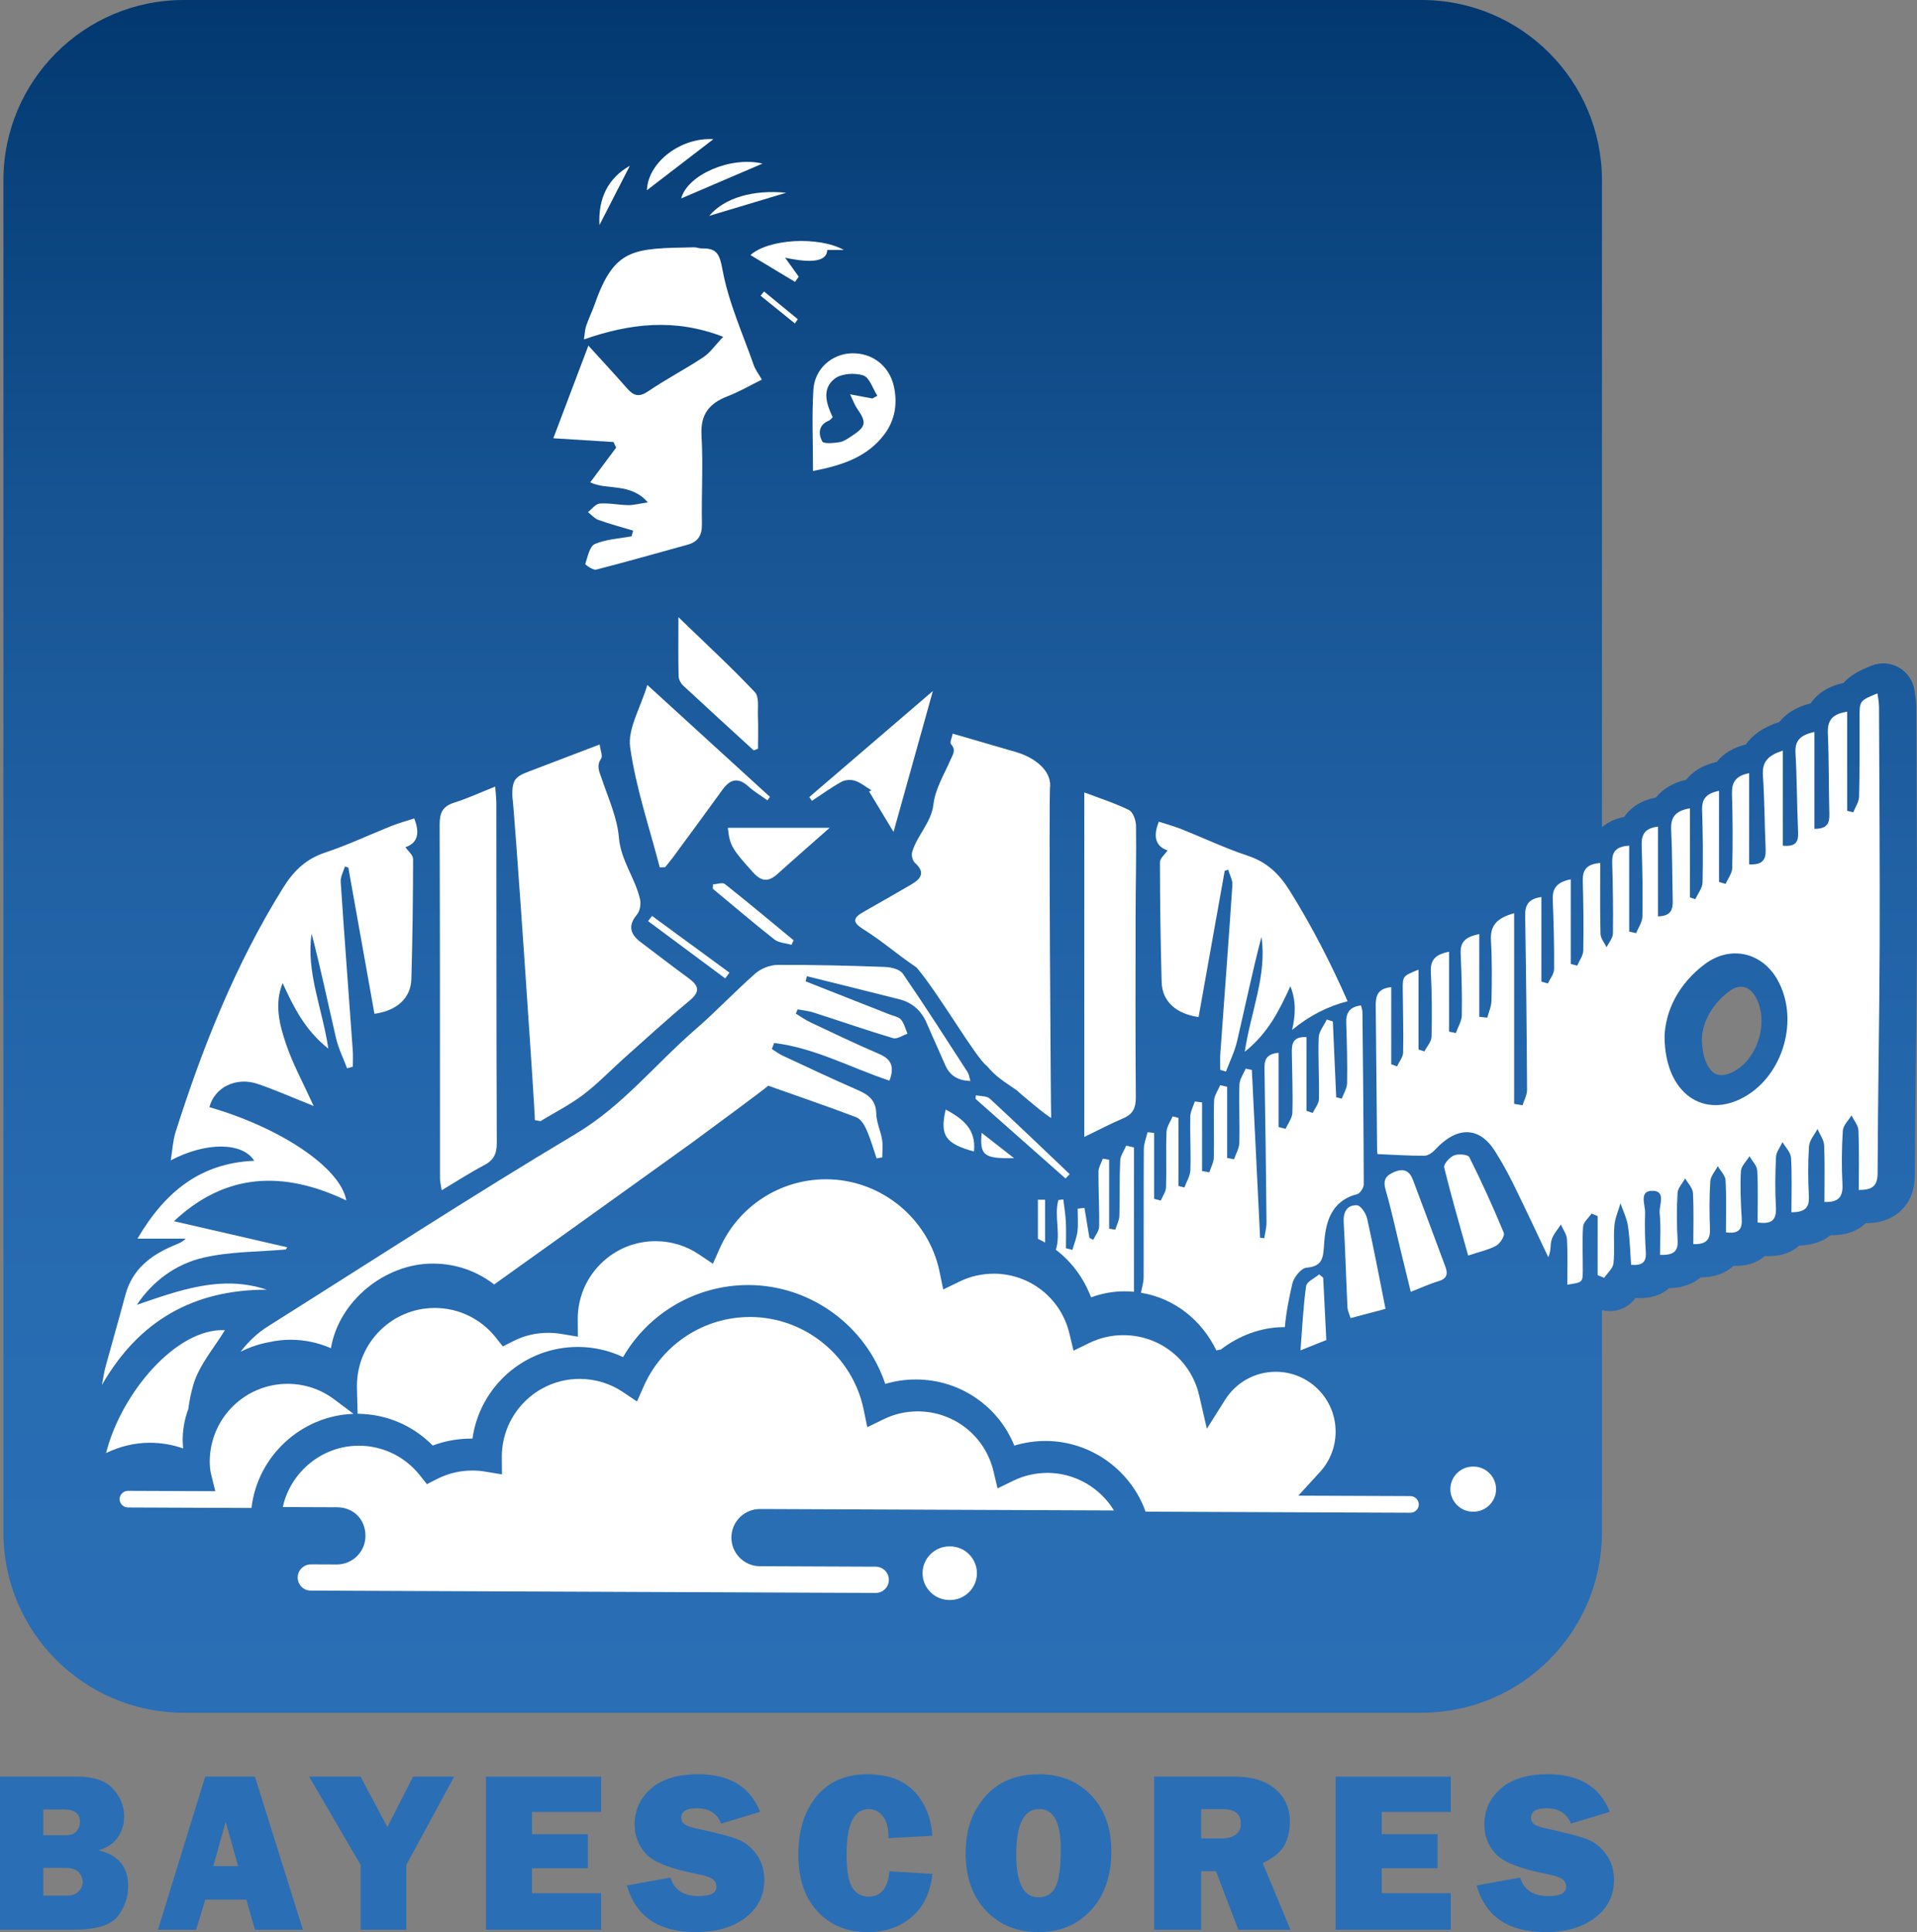 <?xml version="1.0" encoding="UTF-8"?><svg id="Capa_2" xmlns="http://www.w3.org/2000/svg" xmlns:xlink="http://www.w3.org/1999/xlink" viewBox="0 0 558.17 562.45"><rect x="0" y="0" width="558.17" height="562.45" fill="#808080" stroke="none"/><defs><style>.cls-1{fill:url(#Degradado_sin_nombre_49);}.cls-1,.cls-2,.cls-3,.cls-4{stroke-width:0px;}.cls-2,.cls-3{fill:#fff;}.cls-3{fill-rule:evenodd;}.cls-4{fill:#2a6eb5;}</style><linearGradient id="Degradado_sin_nombre_49" x1="279.58" y1="0" x2="279.58" y2="498.58" gradientUnits="userSpaceOnUse"><stop offset="0" stop-color="#02386f"/><stop offset=".07" stop-color="#073f78"/><stop offset=".29" stop-color="#165392"/><stop offset=".52" stop-color="#2162a5"/><stop offset=".75" stop-color="#276bb1"/><stop offset="1" stop-color="#2a6eb5"/></linearGradient></defs><g id="Capa_1-2"><path class="cls-1" d="M558.04,223.35c-.03-5.85-.06-11.71-.08-17.56,0-1.46-.2-2.71-.36-3.71-.05-.29-.09-.59-.13-.9-.35-2.85-2.01-5.36-4.49-6.81-2.48-1.45-5.48-1.66-8.14-.57-3.63,1.49-6.27,2.91-8.04,5-4.26.9-7.53,2.96-9.59,5.93-4.45,1.15-7.3,3.15-9.09,5.44-.05.01-.09.03-.14.04-4.8,1.54-7.82,3.89-9.65,6.51-3.62.86-6.5,2.62-8.47,5.08-4.35.98-7.12,2.94-8.87,5.17-3.81.87-6.82,2.67-8.85,5.2-4.07.74-7.23,2.72-9.23,5.64-2.57.51-4.74,1.53-6.47,2.97V52.5c0-28.99-23.51-52.5-52.5-52.5H53.49C24.5,0,.99,23.51.99,52.5v393.58c0,28.99,23.51,52.5,52.5,52.5h360.44c28.99,0,52.5-23.51,52.5-52.5v-64.61s.1-.05.14-.08c3.6.89,7.43-.47,9.64-3.54,4.01.27,7.3-.69,9.82-2.87,2.23-.04,6.04-.45,9.15-3.13,3.94,0,7.16-1.14,9.58-3.36,3.67.17,6.73-.79,9.13-2.86,4.08.26,7.43-.77,9.99-3.05,1.85-.05,5.8-.34,9.11-3,4.24.08,7.7-1.09,10.27-3.5,2.07,0,6.82-.26,10.43-3.84,2.54-2.52,3.84-5.95,3.85-10.21.04-10.96.17-22.12.3-32.91.13-10.91.26-22.2.3-33.31.06-17.49-.02-35.26-.11-52.44ZM505.09,311.76c-.83.47-2.13,1.08-3.46,1.19-.79.07-1.6-.04-2.32-.45-.11-.06-.22-.14-.34-.22-1.68-1.22-3.37-4.38-3.44-9.89.22-5.17,3.15-10.23,8.05-13.88.99-.74,2.51-1.54,4.15-1.19,1.34.29,2.57,1.32,3.46,2.93,1.21,2.17,1.75,4.7,1.7,7.27-.1,5.67-3.03,11.55-7.82,14.25ZM495.4,271.45c.33,0,.66-.03.99-.07-.06.03-.11.06-.17.09-.52.27-1.04.55-1.55.86-.01,0-.03.02-.04.02.28-.3.53-.61.77-.91ZM494.4,334.52c-.68-.16-1.4-.23-2.11-.23-2.95.02-5.68,1.43-7.39,3.77-.79-.12-1.64-.18-2.57-.15-3.33.1-6.27,1.39-8.34,3.64-.23-.01-.47-.02-.71-.01-2.63.06-5.03,1.23-6.69,3.12-.06,0-.11,0-.17-.02v-55.68c1.19-.89,2.19-2.05,2.84-3.47.07,0,.13,0,.21,0,3.14,0,6.03-1.58,7.71-4.17,3.76.37,7.37-1.6,9.09-4.97,1.66-.18,3.17-.58,4.53-1.21-.54.45-1.06.9-1.57,1.37-.18.17-.36.35-.54.52-.32.31-.65.62-.96.94-.2.2-.39.42-.58.62-.28.3-.56.59-.83.89-.2.22-.38.45-.58.68-.25.3-.5.59-.74.89-.19.24-.37.48-.55.72-.23.3-.45.6-.67.9-.18.25-.35.5-.52.75-.21.31-.41.61-.61.92-.16.26-.32.52-.48.78-.19.31-.37.63-.55.94-.15.27-.29.53-.44.8-.17.32-.33.64-.49.96-.13.27-.27.55-.39.82-.15.33-.29.66-.44.99-.12.28-.23.56-.35.83-.13.33-.26.67-.38,1.01-.1.28-.2.56-.3.84-.11.35-.22.69-.32,1.04-.08.28-.17.56-.25.84-.1.36-.18.72-.27,1.08-.07.28-.13.55-.19.83-.08.38-.14.76-.21,1.14-.05.26-.1.53-.14.79-.06.42-.11.85-.16,1.28-.02.22-.06.45-.08.67-.06.65-.1,1.31-.12,1.97,0,.12,0,.24,0,.36.08,11.87,4.8,21.38,12.96,26.11.39.23.79.44,1.19.64.12.06.24.12.36.17.29.14.58.27.87.4.13.06.27.11.4.17.3.12.61.24.92.34.11.04.22.08.33.12.42.14.84.27,1.27.38.05.01.1.02.15.04.37.1.75.18,1.13.26.14.03.27.05.41.08.3.06.61.11.91.15.15.02.29.04.44.06.09.01.19.03.28.04-1.73.62-3.24,1.74-4.34,3.25ZM539.73,275.72c-.04,11.04-.17,22.29-.3,33.16-.03,2.37-.06,4.76-.08,7.17-2.59.39-4.91,1.87-6.35,4.12-.59-.14-1.21-.23-1.83-.25-3.23-.1-6.27,1.48-8.02,4.14-.8-.22-1.63-.34-2.47-.34-.14,0-.28,0-.43,0-.17,0-.34.02-.51.04.37-.33.72-.67,1.08-1.01.08-.08.15-.16.23-.24.29-.29.58-.59.86-.89.13-.15.26-.29.39-.44.22-.24.43-.49.64-.74.14-.17.28-.33.41-.5.19-.24.39-.48.57-.72.13-.18.27-.35.4-.53.18-.25.36-.5.53-.75.13-.18.25-.36.37-.54.18-.26.35-.53.52-.8.11-.17.22-.35.33-.52.19-.31.37-.62.54-.94.08-.14.16-.28.24-.42.25-.45.49-.91.71-1.37.06-.13.12-.26.18-.38.16-.34.33-.69.48-1.04.08-.18.16-.37.23-.55.13-.3.25-.6.37-.9.08-.2.15-.4.23-.61.11-.29.21-.58.31-.87.07-.21.14-.42.21-.62.09-.29.18-.59.27-.89.06-.21.12-.41.18-.62.09-.31.17-.63.24-.95.05-.19.1-.38.14-.57.09-.38.17-.76.24-1.15.03-.13.05-.26.08-.39.09-.51.18-1.02.25-1.53.02-.15.04-.31.06-.46.05-.36.09-.73.13-1.09.02-.2.03-.4.05-.6.03-.32.05-.64.07-.97.01-.21.02-.43.03-.64.01-.31.02-.62.02-.94,0-.22,0-.43,0-.65,0-.32-.01-.63-.02-.95,0-.21-.01-.42-.03-.62-.02-.34-.04-.67-.07-1.01-.02-.18-.03-.37-.05-.55-.04-.43-.1-.87-.16-1.3-.01-.08-.02-.17-.03-.25-.08-.51-.16-1.02-.26-1.53-.03-.16-.07-.32-.1-.48-.07-.35-.15-.7-.24-1.05-.05-.19-.1-.39-.15-.58-.08-.31-.17-.63-.26-.94-.06-.2-.12-.4-.19-.6-.1-.3-.2-.61-.3-.91-.07-.2-.14-.4-.22-.6-.11-.3-.23-.61-.36-.91-.08-.19-.15-.38-.23-.57-.14-.33-.29-.65-.44-.97-.07-.16-.14-.32-.22-.47-.23-.48-.48-.95-.74-1.41-3.52-6.3-9.1-10.54-15.7-11.95-.43-.09-.86-.17-1.3-.23-.15-.02-.3-.04-.46-.06-.28-.04-.57-.07-.85-.1-.18-.02-.35-.03-.53-.04-.26-.02-.52-.04-.78-.04-.18,0-.36,0-.55,0-.25,0-.51,0-.76,0-.18,0-.37.01-.55.02-.25.01-.51.03-.76.05-.18.02-.36.03-.55.05-.26.03-.51.06-.77.1-.18.03-.35.05-.53.08-.26.04-.52.09-.78.15-.17.03-.34.07-.51.11-.27.06-.54.13-.81.2-.13.03-.26.06-.39.1.99-.72,1.85-1.64,2.51-2.72,3.89.38,7.68-1.75,9.32-5.44.03-.07.07-.15.11-.22,3.56-.2,6.48-1.41,8.7-3.61.57-.56,1.07-1.16,1.5-1.81,3.16-.19,5.8-1.28,7.87-3.24.59-.55,1.1-1.16,1.55-1.81,3-.36,5.49-1.48,7.45-3.34.03,9.41.04,18.86,0,28.23Z"/><path class="cls-4" d="M0,561.76v-44.58h22.63c4.7,0,8.13,1.19,10.29,3.56,2.16,2.37,3.23,5.08,3.23,8.13,0,2.22-.63,4.23-1.88,6.03s-3.12,3.03-5.6,3.71c5.77,1.39,8.65,4.86,8.65,10.38,0,3.31-1.02,6.26-3.05,8.87-2.04,2.6-6.38,3.9-13.05,3.9H0ZM12.61,534.26h6.33c1.59,0,2.71-.4,3.36-1.21.65-.81.98-1.67.98-2.58,0-2.48-1.52-3.72-4.57-3.72h-6.11v7.51ZM12.61,551.83h6.66c1.65,0,2.87-.41,3.64-1.22.77-.82,1.16-1.74,1.16-2.76s-.38-1.96-1.13-2.82c-.75-.86-2.13-1.29-4.13-1.29h-6.2v8.1Z"/><path class="cls-4" d="M74.24,561.76l-2.52-8.78h-11.94l-2.68,8.78h-11.11l13.76-44.58h14.47l13.98,44.58h-13.96ZM62.11,543.24h7.21l-3.61-12.93-3.61,12.93Z"/><path class="cls-4" d="M132.25,517.18l-13.95,25.7v18.88h-13.29v-18.88l-15-25.7h14.97l7.81,14.69,7.49-14.69h11.96Z"/><path class="cls-4" d="M175.02,551.11v10.65h-33.54v-44.58h33.54v10.29h-20.12v6.47h16.26v9.9h-16.26v7.28h20.12Z"/><path class="cls-4" d="M182.52,548.86l12.7-2.29c1.07,3.59,3.81,5.39,8.23,5.39,3.44,0,5.16-.91,5.16-2.74,0-.96-.4-1.7-1.19-2.24-.79-.53-2.21-1.01-4.26-1.42-7.82-1.5-12.84-3.46-15.05-5.87-2.22-2.42-3.33-5.26-3.33-8.53,0-4.2,1.59-7.7,4.78-10.49,3.19-2.79,7.78-4.18,13.77-4.18,9.08,0,15.08,3.65,17.99,10.94l-11.33,3.43c-1.18-2.98-3.56-4.47-7.15-4.47-2.98,0-4.47.93-4.47,2.78,0,.83.34,1.47,1.01,1.93s1.98.89,3.92,1.3c5.34,1.13,9.12,2.13,11.37,2.99,2.24.87,4.11,2.35,5.62,4.46,1.5,2.1,2.25,4.58,2.25,7.43,0,4.51-1.83,8.16-5.49,10.96-3.66,2.8-8.46,4.2-14.4,4.2-10.86,0-17.57-4.53-20.12-13.59Z"/><path class="cls-4" d="M258.97,544.75l12.51.75c-.59,5.46-2.61,9.66-6.06,12.57-3.45,2.92-7.69,4.38-12.72,4.38-6.05,0-10.94-2-14.66-6.01-3.72-4.01-5.58-9.54-5.58-16.59s1.76-12.63,5.29-16.92c3.53-4.29,8.45-6.43,14.76-6.43,5.9,0,10.43,1.63,13.6,4.9s4.96,7.6,5.37,13l-12.77.69c0-2.98-.57-5.14-1.71-6.47-1.14-1.33-2.49-1.99-4.03-1.99-4.31,0-6.47,4.33-6.47,13,0,4.86.56,8.15,1.68,9.89,1.12,1.74,2.69,2.61,4.72,2.61,3.61,0,5.64-2.46,6.07-7.38Z"/><path class="cls-4" d="M302.43,562.45c-6.27,0-11.38-2.08-15.33-6.24-3.95-4.16-5.93-9.72-5.93-16.69s1.89-12.16,5.67-16.51c3.78-4.34,9.02-6.51,15.72-6.51,6.2,0,11.26,2.05,15.17,6.14,3.91,4.09,5.86,9.56,5.86,16.39s-1.97,12.75-5.91,17.01c-3.94,4.27-9.02,6.4-15.25,6.4ZM302.36,552.32c2.31,0,3.97-1.01,4.98-3.02,1.01-2.01,1.52-5.7,1.52-11.05,0-7.75-2.08-11.63-6.24-11.63-4.48,0-6.73,4.42-6.73,13.26,0,8.29,2.16,12.44,6.47,12.44Z"/><path class="cls-4" d="M375.73,561.76h-15.17l-6.51-17.05h-4.31v17.05h-13.68v-44.58h23.28c5.14,0,9.13,1.2,11.97,3.61,2.84,2.41,4.26,5.58,4.26,9.52,0,2.57-.52,4.84-1.57,6.81-1.05,1.97-3.16,3.71-6.34,5.21l8.07,19.43ZM349.74,535.18h5.85c1.72,0,3.1-.36,4.15-1.08s1.57-1.77,1.57-3.17c0-2.85-1.75-4.28-5.26-4.28h-6.3v8.52Z"/><path class="cls-4" d="M422.43,551.11v10.65h-33.54v-44.58h33.54v10.29h-20.12v6.47h16.26v9.9h-16.26v7.28h20.12Z"/><path class="cls-4" d="M429.93,548.86l12.7-2.29c1.07,3.59,3.81,5.39,8.23,5.39,3.44,0,5.16-.91,5.16-2.74,0-.96-.4-1.7-1.19-2.24-.79-.53-2.21-1.01-4.26-1.42-7.82-1.5-12.84-3.46-15.05-5.87-2.22-2.42-3.33-5.26-3.33-8.53,0-4.2,1.59-7.7,4.78-10.49,3.19-2.79,7.78-4.18,13.77-4.18,9.08,0,15.08,3.65,17.99,10.94l-11.33,3.43c-1.18-2.98-3.56-4.47-7.15-4.47-2.98,0-4.47.93-4.47,2.78,0,.83.34,1.47,1.01,1.93s1.98.89,3.92,1.3c5.34,1.13,9.12,2.13,11.37,2.99,2.24.87,4.11,2.35,5.62,4.46,1.5,2.1,2.25,4.58,2.25,7.43,0,4.51-1.83,8.16-5.49,10.96-3.66,2.8-8.46,4.2-14.4,4.2-10.86,0-17.57-4.53-20.12-13.59Z"/><path class="cls-2" d="M304.3,361.71v-12.45c-.7,0-1.39-.02-2.09-.02v11.4c.71.33,1.41.69,2.09,1.08Z"/><path class="cls-2" d="M317.7,377.65c3.11-1.12,6.39-1.74,9.69-1.74.94,0,1.86.05,2.78.13v-42.02c-.75-.17-1.5-.34-2.26-.51-.61,1.45-1.68,2.87-1.75,4.35-.24,5.36-.07,10.73-.24,16.09-.04,1.35-.77,2.68-1.18,4.02-.6-.1-1.19-.19-1.79-.29v-20.07c-.62-.1-1.25-.21-1.87-.31-.43,1.28-1.23,2.55-1.24,3.83-.04,5.32.29,10.64.19,15.95-.02,1.29-1.12,2.57-1.73,3.86-.37-.2-.74-.4-1.1-.6-.48-2.91-.96-5.82-1.44-8.72-.66.08-1.32.15-1.98.23,0,2.21.2,4.45-.06,6.63-.21,1.82-.96,3.58-1.47,5.36-.63-.16-1.25-.31-1.88-.47,0-2.55.1-5.1-.03-7.65-.11-2.2-.48-4.38-.74-6.57-.48.07-.96.13-1.44.2-1.29,4.61.78,9.89-.73,14.46,4.6,3.49,8.15,8.31,10.25,13.85Z"/><path class="cls-2" d="M354.19,393.1c.43-.1.87-.18,1.31-.27,5.25-4.04,11.73-6.49,18.33-6.49.1,0,.19,0,.28,0,.36-4.22,1.2-8.45,2.18-12.67.43-1.84,2.56-4.5,4.09-4.63,4.69-.41,4.89-2.81,5.14-6.68.41-6.46,1.93-12.72,9.66-14.75.85-.22,1.91-1.86,1.9-2.84-.03-16.7-.21-33.4-.38-50.09,0-.66-.28-1.32-.43-2-3.44.44-4.39,2.27-4.29,5.15.2,5.82.35,11.65.25,17.48-.02,1.51-1,3.01-1.55,4.51-.54-.13-1.08-.27-1.62-.4-.33-7.36-.65-14.71-.98-22.07-.59-.18-1.18-.37-1.77-.56-.82,1.74-2.28,3.46-2.35,5.23-.21,5.97.19,11.96.07,17.93-.03,1.35-1.18,2.69-1.82,4.03-.6-.21-1.2-.41-1.81-.62v-21.45c-4.06-.22-4.29,2.05-4.26,4.49.07,5.83.32,11.66.16,17.48-.04,1.59-1.28,3.16-1.96,4.73-.69-.18-1.37-.36-2.06-.53v-21.62c-4.06.4-4.14,2.58-4.1,5.08.25,14.72.45,29.44.59,44.16.02,1.58-.42,3.17-.65,4.75-.41-.04-.81-.09-1.22-.13-.8-16.28-1.6-32.57-2.4-48.85-.6-.13-1.19-.26-1.79-.39-.64,1.54-1.78,3.07-1.83,4.63-.18,5.67.12,11.35-.03,17.01-.04,1.59-1,3.16-1.54,4.75-.67-.13-1.34-.25-2.01-.38v-20.73c-.68-.15-1.36-.3-2.03-.45-.62,1.5-1.72,2.99-1.77,4.51-.19,5.51.06,11.04-.08,16.56-.03,1.44-.86,2.87-1.31,4.3-.7-.13-1.41-.26-2.11-.39v-19.97c-.7-.09-1.4-.19-2.11-.28-.46,1.46-1.29,2.91-1.32,4.38-.11,5.21.2,10.43.03,15.64-.06,1.69-1.13,3.35-1.74,5.02-.58-.15-1.16-.3-1.74-.44v-19.82c-.56-.15-1.12-.3-1.69-.44-.62,1.51-1.72,3-1.78,4.53-.21,5.36.04,10.74-.13,16.1-.04,1.31-1,2.59-1.54,3.89-.64-.17-1.29-.34-1.93-.51v-19.18c-.64-.07-1.29-.15-1.93-.22-.38,1.66-1.07,3.32-1.08,4.98-.08,12.42,0,24.84-.05,37.27,0,1.5-.5,3-.79,4.49,9.88,1.61,17.79,8.11,21.97,16.8Z"/><path class="cls-2" d="M281.77,312.16c-6.23-9.62-12.4-19.28-18.89-28.72-.87-1.27-3.4-1.9-5.19-1.96-10.41-.38-20.84-.65-31.26-.59-2.19.01-4.82,1.02-6.47,2.47-5.99,5.25-11.45,11.1-17.47,16.3-11.64,10.06-21.17,22.24-34.81,30.38-30.26,18.05-59.81,37.28-89.63,56.04-3.09,1.94-5.77,4.48-7.99,7.41,2.65-1.33,5.48-2.29,8.38-2.8,1.99-.45,4.03-.69,6.08-.69,4.26,0,8.24.89,11.83,2.47,2.33-13.77,15.73-24.64,29.65-24.64,6.85,0,12.97,2.28,17.88,6.08,29.92-21.36,57.36-41.1,57.72-41.36.08-.06.17-.13.25-.19,5.86-4.32,20.35-14.96,21.83-16.31,8.38,2.97,17.06,5.93,25.63,9.19,1.28.48,2.35,2.19,2.97,3.58,1.2,2.7,2,5.58,2.96,8.39.55-.1,1.1-.21,1.65-.31,0-1.71.22-3.45-.05-5.11-.42-2.56-1.64-5.06-1.7-7.61-.09-3.94-2.32-5.53-5.5-6.91-7.3-3.18-14.5-6.59-21.72-9.95-1.12-.52-2.12-1.29-3.18-1.95.22-.58.45-1.17.67-1.75,11.78,1.4,22.37,7.24,33.57,10.96,1.5-4,.61-6.23-2.97-7.76-6.76-2.89-13.39-6.07-20.03-9.21-1.49-.7-2.85-1.69-4.27-2.54.18-.41.36-.83.54-1.24,1.54.3,3.13.44,4.61.91,7.73,2.48,15.4,5.16,23.17,7.47,1.17.35,2.79-.82,4.2-1.29-.6-1.39-.94-2.99-1.87-4.09-.71-.84-2.16-1.06-3.3-1.51-8.17-3.22-16.34-6.43-24.51-9.65.13-.5.27-.99.4-1.49,8.94,2.23,17.89,4.43,26.82,6.69,3.8.96,6.48,3.29,8.04,6.94,1.75,4.08,3.63,8.11,5.39,12.19,1.35,3.13,3.67,4.55,7.35,4.68-.34-1.11-.4-1.91-.79-2.51Z"/><path class="cls-2" d="M95.58,305.25c-6.86-5.45-10.09-12.13-13.29-19.07-2.49,6.17-.89,12.21,1.06,17.92,1.96,5.76,4.94,11.18,7.98,17.86-6.32-2.51-11.27-4.73-16.38-6.45-6.3-2.11-12.56,1.11-13.97,6.8,20.44,5.88,38.11,17.48,39.86,27.15-18.24-8.7-35.11-8.13-50.19,6.04,11.07,2.55,22.02,5.07,32.98,7.59-.14.21-.27.42-.41.64-8.02.71-16.23.58-24,2.38-7.95,1.85-14.65,6.69-19.39,13.73,12.4-4.21,24.55-8.81,37.84-4.41-21.26.01-37.21,8.95-47.99,27.74.35-1.79.59-3.62,1.07-5.38,1.89-6.95,3.91-13.87,5.76-20.83,1.96-7.37,7.24-11.45,13.83-14.29,1.22-.53,2.52-.87,3.72-2.09h-14.04c8.08-13.73,18.4-22.02,34-22.67-3.4-5.45-14.01-5.55-24.31-.12.52-3.16.64-5.81,1.42-8.25,7.86-24.76,17.41-48.74,31.2-70.94,3.2-5.15,6.74-8.57,12.46-10.46,6.53-2.16,12.78-5.15,19.19-7.7,2.09-.83,4.28-1.42,6.62-2.19,1.74,4.31,1,7.18-2.55,8.37.79,1.16,2.23,2.3,2.23,3.44-.02,11.65-.17,23.29-.5,34.93-.16,5.5-4.08,9.18-10.75,10.14-2.53-14.17-5.07-28.37-7.61-42.58l-1-.3c-.43,1.49-1.32,3.02-1.22,4.48,1.09,16.34,2.34,32.67,3.51,49.01.11,1.59.02,3.19.02,4.78-.56.16-1.12.32-1.67.48-1.09-2.93-2.51-5.77-3.22-8.79-2.36-10.13-4.46-20.32-7.11-30.41-1.63,11.19,3.06,21.53,4.87,33.44Z"/><path class="cls-2" d="M155.73,326.09c.12-2.15-6.11-92.84-6.55-94.13-.18-5.98,1.39-6.05,7.08-8.24,5.95-2.29,11.92-4.55,18.34-7,.24,1.83.93,3.37.44,4.09-1.51,2.21-.48,3.94.21,5.99,1.88,5.6,4.46,11.22,4.95,16.98.57,6.76,4.76,11.84,6.16,18.03.31,1.36-.02,3.38-.88,4.4-2.78,3.32-1.94,5.79,1.14,8.11,4.64,3.5,9.25,7.05,13.94,10.49,2.83,2.08,3.43,3.8.31,6.39-6.55,5.45-12.84,11.22-19.21,16.89-3.96,3.53-7.64,7.4-11.85,10.59-3.87,2.93-8.29,5.16-12.46,7.7-.54-.1-1.08-.2-1.63-.31Z"/><path class="cls-2" d="M184.35,154.46c-3.35-1.01-6.75-1.9-10.04-3.08-1.17-.42-2.09-1.52-3.12-2.3,1.14-.87,2.23-2.4,3.43-2.49,2.72-.21,5.49.41,8.24.46,1.57.03,3.14-.42,5.76-.8-5.05-5.86-11.83-3.43-16.76-5.84,2.58-3.46,5.05-6.77,7.53-10.09l-.74-1.64c-5.65-.35-11.29-.71-17.54-1.1,3.39-8.96,6.7-17.68,10.21-26.97,4.26,4.69,7.84,8.53,11.29,12.48,1.9,2.17,3.5,2.61,6.16.79,5.18-3.53,10.79-6.42,16.01-9.89,2.01-1.34,3.47-3.51,5.78-5.95-14.17-5.46-27.06-3.9-40.54.76.28-1.76.3-2.92.66-3.96.75-2.17,1.77-4.25,2.53-6.41,5.76-16.42,11.41-16.08,28.86-16.44.75-.02,1.51.34,2.27.33,4.39-.08,5.18,1.58,6.05,6.29,1.75,9.48,5.87,18.52,9.09,27.72.44,1.26,1.31,2.37,2.35,4.18-3.48,1.71-6.61,3.55-9.95,4.83-5.36,2.06-7.98,5.26-7.62,11.43.5,8.55-.04,17.16.12,25.74.06,3.29-1.09,5.21-4.23,6.07-8.85,2.42-17.68,4.97-26.57,7.24-.9.23-3.23-1.43-3.16-1.64.68-2.08,1.25-5.15,2.78-5.81,3.28-1.42,7.1-1.57,10.69-2.25.15-.55.3-1.1.45-1.65Z"/><path class="cls-2" d="M144.19,228.98c.14,2.03.33,3.49.33,4.95.03,32.94-.01,65.88.13,98.82.01,3.21-.97,5.04-3.76,6.49-4.03,2.11-7.86,4.61-12.29,7.25-.23-1.55-.49-2.51-.49-3.48-.02-34.32.03-68.64-.1-102.95-.01-3.42.85-5.34,4.23-6.4,3.88-1.22,7.6-2.95,11.94-4.68Z"/><path class="cls-2" d="M315.7,230.67c4.65,1.77,9,3.15,13.04,5.15,1.17.58,2,2.97,2.03,4.54.12,8.74-.11,17.48-.12,26.22-.03,17.63-.07,35.27.06,52.9.02,3.01-.84,4.87-3.67,6.07-3.63,1.53-7.13,3.39-11.33,5.42v-100.3Z"/><path class="cls-2" d="M192.1,252.5c-3.01-11.63-6.95-23.14-8.62-34.96-.76-5.39,3-11.41,5-18.15,12.64,11.53,24.17,22.05,35.7,32.58-.24.34-.49.68-.73,1.01-1.84-1.33-3.83-2.5-5.5-4.02-2.98-2.7-5.31-2.23-7.57.91-4.78,6.63-9.64,13.19-14.48,19.77-.71.96-1.49,1.87-2.23,2.8-.52.02-1.04.04-1.57.06Z"/><path class="cls-2" d="M53.22,420.26c-.16-3.52.43-6.93,1.61-10.11.33-2.39.79-4.75,1.46-7.04,1.71-5.8,6.13-10.81,9.19-15.89-13.95-.71-30.11,18.07-34.6,35.77,3.96-1.91,8.3-3,12.69-3,3.46,0,6.72.59,9.75,1.65-.04-.46-.07-.92-.09-1.39Z"/><path class="cls-2" d="M219.45,218.44c-6.84-6.27-13.71-12.51-20.5-18.83-.71-.66-1.34-1.81-1.36-2.75-.13-5.28-.06-10.56-.06-17.2,8.07,7.8,15.41,14.58,22.26,21.82,1.31,1.38.79,4.61.89,7,.13,3.15.03,6.31.03,9.47-.42.16-.84.33-1.26.49Z"/><path class="cls-2" d="M236.72,137.11c0-8.44-.36-16.07.11-23.64.39-6.2,5.43-10.48,11.21-10.62,5.96-.15,10.9,3.65,12.23,9.63,1.12,5.01.32,9.84-2.76,13.95-4.99,6.64-12.27,9.04-20.8,10.68ZM254.02,116c.48-.26.96-.52,1.44-.79-1.33-2.07-2.28-5.32-4.09-5.92-2.48-.82-6.36-.57-8.32.94-3.88,2.98-2.42,7.36-.6,11.24-.44.4-.72.82-1.1.98-3.09,1.23-3.09,3.89-1.95,6.03.42.79,3.37.51,5.08.23,1.28-.21,2.49-1.12,3.63-1.86,4.11-2.69,4.27-3.91,1.39-8.02-.62-.89-.98-1.96-1.98-4.04,2.95.55,4.74.89,6.52,1.22Z"/><path class="cls-2" d="M271.63,201.14c-3.91,13.98-7.65,27.37-11.46,41.03-2.24-3.7-4.68-7.74-7.12-11.77.23-.11.46-.22.69-.33-1.57-.96-3.05-2.19-4.74-2.77-1.18-.4-2.9-.32-3.98.28-2.98,1.64-5.75,3.67-8.6,5.54l-.79-1.08c11.89-10.21,23.78-20.41,36-30.89Z"/><path class="cls-2" d="M410.77,376.06c-1.08-4.45-2.09-8.57-3.1-12.7-1.38-5.65-2.58-11.36-4.21-16.93-.84-2.87-.04-4.22,2.57-5.29,2.8-1.16,4.42-.21,5.39,2.36,3.18,8.44,6.32,16.89,9.46,25.34.76,2.06.36,3.43-2.05,4.13-2.59.76-5.07,1.92-8.05,3.09Z"/><path class="cls-2" d="M427.48,365.49c-2.48-8.9-4.93-17.23-6.98-25.65-.23-.93,1.59-2.97,2.88-3.5,1.26-.52,4.05-.27,4.44.51,3.61,7.22,6.95,14.58,10.04,22.04.35.84-1.07,3.1-2.2,3.72-2.23,1.22-4.83,1.76-8.17,2.88Z"/><path class="cls-2" d="M211.93,240.98h29.63c-5.21,4.61-10.2,8.95-15.1,13.37-2.66,2.4-4.69,2.42-7.28-.48-5.87-6.57-6.74-7.64-7.25-12.89Z"/><path class="cls-2" d="M231.48,82.06c-4.26-2.57-8.53-5.14-12.97-7.81,5.29-4.76,19.89-5.53,27.17-1.5h-4.8q-.16,4.89-12.28,2.26c1.56,2.18,2.76,3.86,3.96,5.54-.36.5-.72,1.01-1.08,1.51Z"/><path class="cls-2" d="M207.6,257.46c1.17-.07,2.76-.66,3.45-.12,6.76,5.35,13.37,10.89,20.02,16.38-.2.44-.41.88-.61,1.32-1.69-.5-3.71-.56-5-1.57-6.08-4.78-11.96-9.82-17.92-14.76l.06-1.25Z"/><path class="cls-2" d="M188.36,55.38c.29-8.14,9.88-15.46,19.35-14.86-6.24,4.79-12.93,9.93-19.35,14.86Z"/><path class="cls-2" d="M310.24,343.06c-8.73-7.73-17.46-15.45-26.2-23.18.03-.35.07-.69.1-1.04,1.37.3,3.16.15,4.05.97,7.85,7.23,15.53,14.64,23.27,21.99-.41.42-.81.84-1.22,1.26Z"/><path class="cls-2" d="M222.02,47.62c-7.59,3.25-15.92,6.82-23.68,10.15,1.81-6.88,14.39-12.36,23.68-10.15Z"/><path class="cls-2" d="M283.59,335.21c-8.33-2.27-9.99-4.68-8.23-12.23,4.84,2.68,8.92,5.55,8.23,12.23Z"/><path class="cls-2" d="M189.85,266.63c7.51,5.5,15.03,11.01,22.54,16.51-.41.56-.82,1.12-1.23,1.68-7.49-5.56-14.97-11.12-22.46-16.68.38-.5.77-1,1.15-1.51Z"/><path class="cls-2" d="M206.5,62.84c4.49-5.31,12.87-7.67,22.41-6.73-6.49,1.95-14.67,4.41-22.41,6.73Z"/><path class="cls-2" d="M174.54,65.52c-.42-7.87,2.59-13.73,8.85-17.26-3.06,5.97-5.64,11-8.85,17.26Z"/><path class="cls-2" d="M295.26,337.14c-8.81.18-10.02-.78-9.44-7.36,3.43,2.68,6.44,5.02,9.44,7.36Z"/><path class="cls-2" d="M231.45,94.16c-3.33-2.69-6.66-5.38-9.99-8.07l1-1.24c3.28,2.69,6.55,5.38,9.83,8.07-.28.41-.56.83-.84,1.24Z"/><path class="cls-2" d="M547.08,205.34c0-1.13-.26-2.26-.42-3.5-5.23,2.14-5.21,2.14-5.22,7.07,0,7.67.06,15.34-.13,23-.04,1.53-1.1,3.04-1.69,4.56-.59-.15-1.19-.29-1.78-.44v-28.85c-4.29.63-5.79,2.48-5.63,6.3.34,7.81.23,15.64.44,23.46.08,2.7-.61,4.35-4.35,4.34v-28.22c-3.96.9-5.72,2.38-5.51,6.1.44,7.65.41,15.32.76,22.98.13,2.82-.55,4.42-4.44,4.03v-27.67c-4.22,1.36-6.08,3.19-5.81,7.2.49,7.19.49,14.4.8,21.6.13,3.02-.97,4.53-4.8,4.32v-26.54c-3.95.75-5.1,2.68-5,6,.22,7.2.25,14.42.07,21.62-.04,1.55-1.26,3.08-1.94,4.61-.63-.19-1.27-.38-1.9-.57v-26.52c-3.68.73-5.03,2.32-4.93,5.52.22,7.05.31,14.11.13,21.16-.04,1.63-1.37,3.24-2.1,4.85-.53-.17-1.06-.34-1.58-.51v-25.93c-4.35.74-5.63,2.68-5.46,6.23.34,6.89.3,13.8.46,20.7.06,2.55-.54,4.46-4.29,4.51v-26.11c-3.94.44-4.85,2.4-4.76,5.47.22,6.9.35,13.8.22,20.7-.03,1.62-1.19,3.23-1.83,4.84-.67-.15-1.35-.31-2.02-.46v-25.02c-3.9.25-5.03,1.86-4.95,4.85.2,6.9.32,13.8.22,20.7-.02,1.35-1.21,2.69-1.85,4.03-.62-1.29-1.73-2.57-1.77-3.88-.18-6.83-.08-13.67-.08-20.65-4.12.32-5.17,2.16-5.08,5.27.19,6.74.27,13.5.14,20.24-.03,1.47-1.15,2.91-1.77,4.37-.62-.16-1.25-.33-1.87-.49v-24.63c-3.99.78-5.39,2.56-5.25,5.9.28,6.74.45,13.49.4,20.23-.01,1.4-1.18,2.79-1.81,4.18-.63-.18-1.26-.35-1.89-.53v-24.64c-4.01.57-4.78,2.53-4.73,5.57.29,16.86.46,33.73.55,50.6,0,1.48-.86,2.97-1.32,4.46-.81-.14-1.63-.27-2.44-.41v-55.49c-5.15,1.4-7,3.65-6.75,7.94.34,5.81.27,11.65.16,17.48-.03,1.66-.79,3.31-1.22,4.97-.78-.08-1.55-.16-2.33-.24v-24.08c-4.32.81-5.57,2.52-5.43,5.66.26,5.97.44,11.96.34,17.94-.03,1.74-1.13,3.46-1.74,5.2-.66-.14-1.32-.27-1.98-.41v-23.26c-4.12.81-5.47,2.48-5.3,5.89.31,6.28.36,12.57.2,18.86-.04,1.44-1.35,2.85-2.07,4.27-.57-.19-1.15-.37-1.72-.56v-23.24c-4.58,1.86-4.61,1.86-4.59,5.71.04,6.13.24,12.27.11,18.4-.03,1.36-1.16,2.7-1.78,4.04-.56-.2-1.12-.4-1.68-.61v-22.44c-4.03.35-4.55,2.64-4.52,5.51.16,13.95.26,27.91.4,41.86,0,.85.24,1.71.17,1.22,4.91.2,9.25.51,13.6.47,1.07,0,2.36-.91,3.15-1.77,6.44-7.01,12.91-6.65,17.38.4,1.96,3.1,3.75,6.33,5.37,9.62,3.48,7.05,6.79,14.19,10.17,21.29.88-1.89.52-3.62.98-5.09.5-1.6,1.76-2.96,2.69-4.42.62,1.44,1.7,2.86,1.78,4.33.24,4.36.09,8.74.09,13.18,4.42-.66,4.48-.66,4.51-4,.04-4.29-.22-8.6.09-12.87.09-1.33,1.6-2.56,2.46-3.83.59.24,1.18.49,1.78.73v17.2c.63.26,1.27.52,1.9.78.94-1.4,2.53-2.72,2.7-4.2.41-3.64-.05-7.36.27-11.02.19-2.2,1.16-4.32,1.78-6.48.75,2.21,1.83,4.37,2.17,6.64.56,3.74.64,7.55.91,11.27,3.22.29,4.46-.75,4.29-3.62-.23-3.82-.35-7.67-.21-11.49.09-2.31-1.83-6.32,1.94-6.43,4.37-.13,2.07,4.19,2.3,6.47.4,4.01.11,8.09.11,12.18,3.81.11,5.32-.89,5.12-4.24-.27-4.59-.29-9.21-.02-13.79.09-1.45,1.44-2.82,2.22-4.23.79,1.4,2.18,2.77,2.26,4.21.28,4.96.11,9.95.11,14.91,3.94.14,4.97-1.44,4.85-4.51-.18-4.59-.2-9.21.1-13.79.1-1.5,1.42-2.92,2.18-4.38.79,1.37,2.18,2.71,2.26,4.12.28,5.01.11,10.04.11,15.13,3.67.51,4.81-.81,4.6-4.01-.29-4.59-.48-9.21-.24-13.79.08-1.49,1.63-2.91,2.5-4.35.79,1.39,2.17,2.74,2.25,4.16.28,5.02.11,10.06.11,15.12,3.93.57,5.54-.55,5.33-4.36-.27-4.89-.21-9.82.03-14.71.07-1.47,1.23-2.88,1.89-4.32.86,1.5,2.38,2.97,2.48,4.52.31,5.26.12,10.56.12,15.92,3.94-.06,5.24-1.33,5.08-4.54-.25-4.89-.29-9.83.04-14.71.12-1.72,1.6-3.34,2.46-5.01.68,1.58,1.87,3.13,1.94,4.74.24,5.48.09,10.97.09,16.5,3.87.16,5.46-1.27,5.25-5.15-.28-5.2-.23-10.44.11-15.63.1-1.52,1.63-2.94,2.51-4.41.71,1.44,1.97,2.87,2.03,4.34.24,5.75.1,11.51.1,17.36,3.94.02,5.47-1.16,5.48-4.88.08-22.08.52-44.15.6-66.23.08-23.31-.1-46.62-.19-69.93ZM507.94,319.3c-11.78,6.65-23.17-.88-23.28-17.52.24-7.48,4.03-15.37,11.75-21.13,7.45-5.56,16.65-3.44,21.16,4.62,6.36,11.37,1.76,27.61-9.63,34.03Z"/><path class="cls-2" d="M356.61,253.48c.33-.1.67-.2,1-.3.43,1.49,1.32,3.02,1.22,4.48-1.09,16.34-2.34,32.67-3.51,49.01-.11,1.59-.02,3.19-.02,4.78l1.67.48c1.09-2.93,2.51-5.77,3.22-8.79,2.36-10.13,4.46-20.32,7.11-30.41,1.63,11.19-3.06,21.53-4.87,33.44,6.86-5.45,10.09-12.13,13.29-19.07,1.75,4.33,1.48,8.59.49,12.72,4.93-4.07,10.35-6.88,16.17-8.35-4.82-10.96-10.3-21.64-16.69-31.93-3.2-5.15-6.74-8.57-12.46-10.46-6.53-2.16-12.78-5.15-19.19-7.7-2.09-.83-4.28-1.42-6.62-2.19-1.74,4.31-.99,7.18,2.55,8.37-.79,1.16-2.23,2.3-2.23,3.44.02,11.65.17,23.29.5,34.93.16,5.5,4.08,9.18,10.75,10.14,2.53-14.17,5.07-28.37,7.61-42.58Z"/><path class="cls-2" d="M306.07,325.42c-.12-1.64-.74-95.62-.3-96.61.18-4.55-4.36-8.25-10.05-9.92-5.95-1.75-11.92-3.47-18.34-5.33-.24,1.4-.93,2.57-.44,3.12,1.51,1.68.48,3-.21,4.57-1.88,4.27-4.46,8.55-4.95,12.94-.57,5.15-4.76,9.03-6.16,13.74-.31,1.04.02,2.57.88,3.35,2.78,2.53,1.94,4.41-1.14,6.18-4.64,2.67-9.25,5.37-13.94,8-2.83,1.58-3.43,2.89-.31,4.87,6.55,4.16,9.39,6.99,15.76,11.31,6.6,7.75,17.35,26.48,20.47,28.64,2.7,3.24,4.68,4.32,8.83,7.2.59.68,9.36,8,9.91,7.93Z"/><path class="cls-3" d="M428.89,426.93h.18c3.61.02,6.55,2.98,6.54,6.59h0c-.01,3.61-2.98,6.55-6.59,6.54h-.18c-3.61-.02-6.55-2.98-6.54-6.59h0c.01-3.61,2.98-6.55,6.59-6.54Z"/><path class="cls-2" d="M403.42,381.01c-4.1,1.09-7.01,1.86-10.19,2.7-.34-1.18-.84-2.16-.89-3.16-.4-8.26-.63-16.53-1.1-24.78-.17-3.02,1.02-5.04,3.89-4.91,1.07.05,2.6,2.38,2.94,3.89,1.93,8.62,3.56,17.3,5.35,26.26Z"/><path class="cls-2" d="M378.66,393.09c.53-6.68.79-12.73,1.64-18.71.18-1.29,2.47-2.27,3.79-3.4.39.32.78.64,1.18.96.31,6.13.62,12.26.91,18.15-2.39.95-4.42,1.76-7.52,3Z"/><path class="cls-2" d="M276.67,450.16h-.21c-4.29-.02-7.82,3.48-7.84,7.77h0c-.02,4.29,3.48,7.82,7.78,7.84h.21c4.29.02,7.82-3.48,7.84-7.77h0c.02-4.29-3.48-7.82-7.78-7.84Z"/><path class="cls-2" d="M102.93,411.58l-5.62-4.22c-3.92-2.94-8.58-4.5-13.49-4.52-12.53-.04-22.7,10.07-22.75,22.57,0,1.36.11,2.55.35,3.53l1.27,5.15-25.45-.1s0,0,0,0c-1.31,0-2.41,1.1-2.42,2.41,0,1.31,1.1,2.42,2.41,2.43l35.99.15c1.73-15.04,14.44-26.89,29.73-27.4Z"/><path class="cls-2" d="M410.72,435.52l-32.69-.13,6.31-6.9c2.92-3.19,4.54-7.34,4.55-11.67.04-9.61-7.74-17.45-17.35-17.49h-.07c-6.03,0-11.54,3.05-14.76,8.16l-5.31,8.42-2.24-9.7c-2.37-10.28-11.41-17.5-21.99-17.54-3.46-.02-6.84.74-9.96,2.26l-4.64,2.25-1.2-5.02c-2.43-10.19-11.46-17.34-21.95-17.39-3.5.02-6.86.75-9.99,2.27l-4.79,2.33-1.08-5.21c-3.22-15.51-17.08-26.81-32.94-26.87-.05,0-.09,0-.14,0-13.36,0-25.47,7.87-30.9,20.09l-2,4.51-4.09-2.75c-3.7-2.49-8.03-3.81-12.52-3.83-6.09-.02-11.75,2.31-16.05,6.57-4.3,4.26-6.68,9.94-6.7,16l.04,5.23-4.86-.81c-1.2-.2-2.44-.31-3.66-.31-3.67-.03-7.1.8-10.32,2.43l-3.01,1.52-2.1-2.64c-4.31-5.4-10.73-8.52-17.63-8.55h-.09c-12.45,0-22.61,10.1-22.66,22.57,0,.21,0,.42,0,.63l.19,7.61c8.31.05,16.12,3.38,21.87,9.24,3.54-1.34,7.35-2.01,11.13-2.02.15,0,.3,0,.45,0,2.09-15.07,15.05-26.68,30.65-26.68h.13c4.56.02,9.01,1.03,13.07,2.95,7.47-12.88,21.3-20.97,36.41-20.97.06,0,.12,0,.17,0,18.12.07,34.13,11.92,39.76,28.79,2.87-.87,5.85-1.3,8.91-1.3.04,0,.09,0,.13,0,12.73.05,23.88,7.77,28.54,19.25,2.96-.91,6.03-1.35,9.21-1.35,13.01.05,24.68,8.44,29.01,20.58l77.13.32h0c1.31,0,2.41-1.1,2.42-2.41,0-1.31-1.1-2.42-2.41-2.43Z"/><path class="cls-2" d="M90.49,455.4c-1,0-1.96.4-2.68,1.11-.73.72-1.13,1.68-1.14,2.69,0,2.11,1.7,3.83,3.8,3.83l164.5.68h.02c2.1,0,3.81-1.7,3.82-3.8,0-1.01-.39-1.97-1.11-2.7s-1.68-1.13-2.69-1.14l-33.76-.14c-4.59-.02-8.31-3.77-8.29-8.36.02-4.58,3.75-8.29,8.32-8.29h.04l103.03.42c-4.03-6.61-11.33-10.9-19.29-10.94-3.52.02-6.84.74-9.96,2.26l-4.64,2.25-1.2-5.02c-2.43-10.19-11.45-17.34-21.95-17.39-.03,0-.06,0-.1,0-3.47,0-6.79.76-9.89,2.27l-4.79,2.33-1.08-5.21c-3.22-15.51-17.08-26.81-32.94-26.87-.05,0-.09,0-.14,0-13.36,0-25.47,7.87-30.9,20.09l-2,4.51-4.09-2.75c-3.71-2.49-8.03-3.81-12.52-3.83h-.09c-12.45,0-22.61,10.1-22.66,22.57l.04,5.23-4.86-.81c-1.21-.2-2.44-.31-3.66-.31-3.62-.01-7.1.8-10.32,2.43l-3.01,1.53-2.1-2.64c-4.31-5.4-10.74-8.52-17.63-8.55-.03,0-.06,0-.09,0-10.75,0-19.91,7.68-22.14,17.86l15.78.06c4.82.02,8.31,3.53,8.29,8.36-.02,4.58-3.75,8.29-8.32,8.29h-.04l-7.52-.03h-.02Z"/></g></svg>